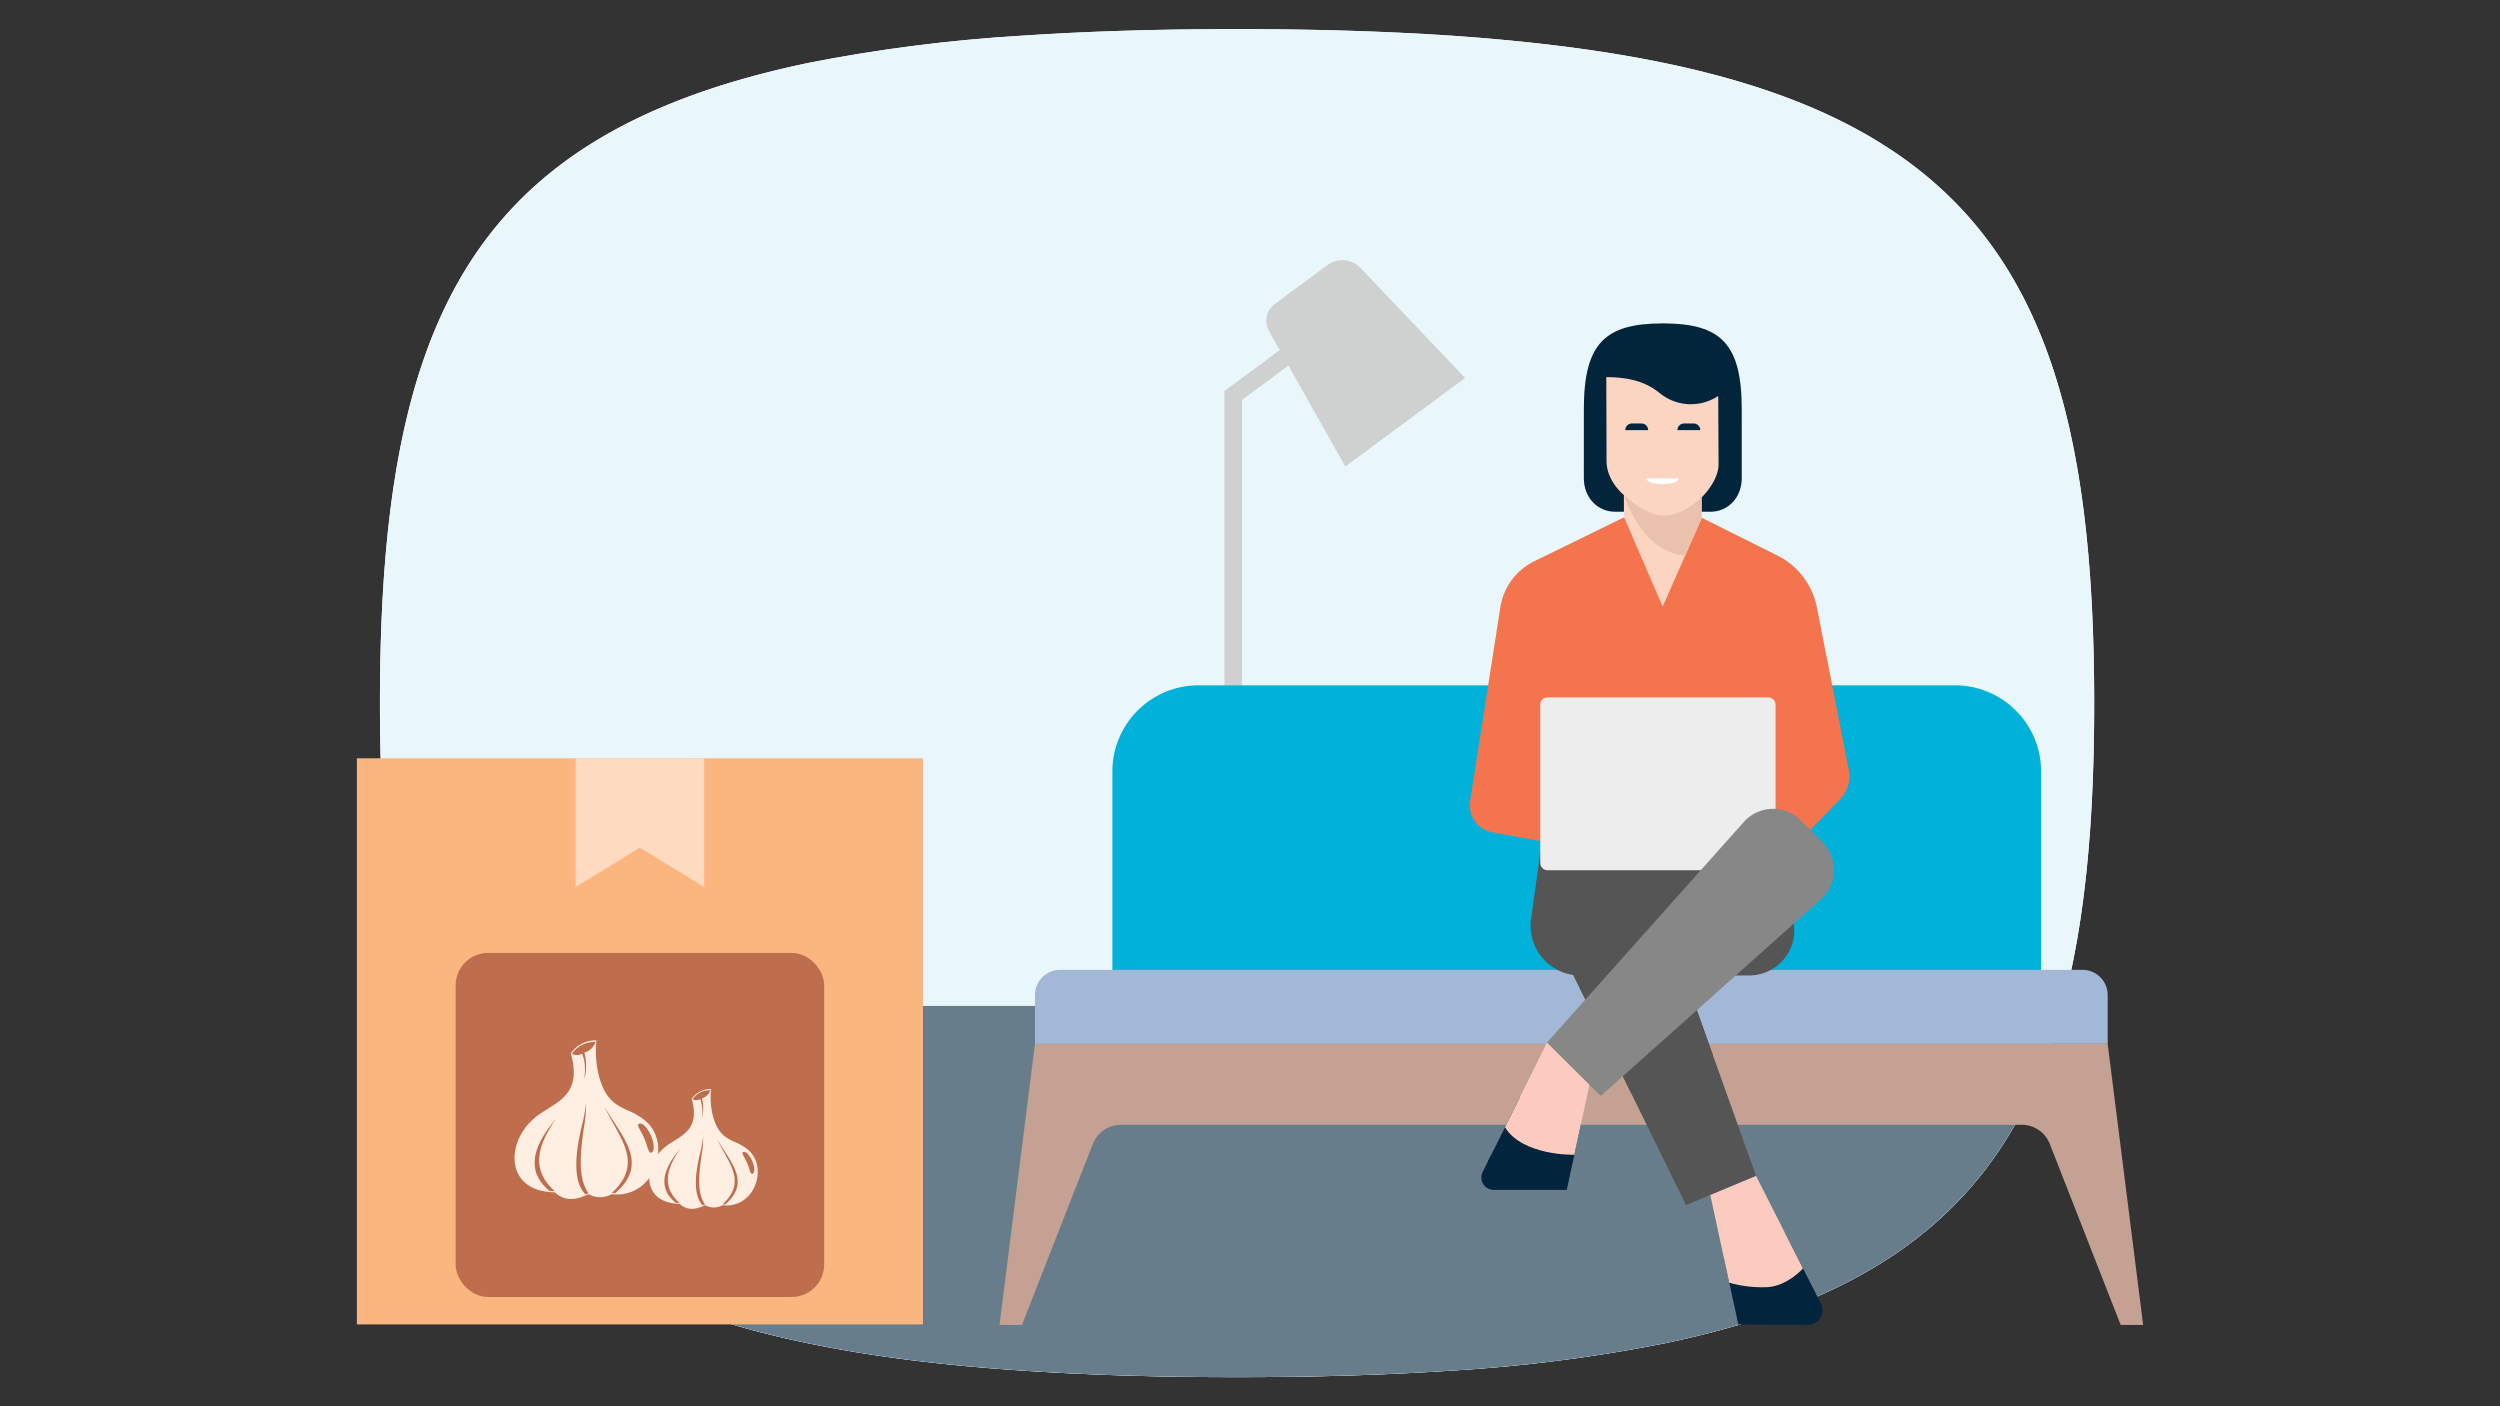 <svg id="The_Solution" data-name="The Solution" xmlns="http://www.w3.org/2000/svg" xmlns:xlink="http://www.w3.org/1999/xlink" viewBox="0 0 720 405"><rect x="0" y="0" width="720" height="405" fill="#333333" stroke="none"/><defs><style>.cls-1{fill:#e9f7fc;}.cls-2{clip-path:url(#clip-path);}.cls-3{fill:#677d8c;}.cls-4{fill:#cfd0d0;}.cls-5{fill:#00b2d9;}.cls-6{fill:#c5a193;}.cls-7{fill:#a2b8d6;}.cls-8{fill:#545554;}.cls-9{fill:#f3744d;}.cls-10{fill:#02243c;}.cls-11{fill:#facbbe;}.cls-12{fill:#fbd5c2;}.cls-13{fill:#ededed;}.cls-14{fill:#878787;}.cls-15{fill:#03253c;}.cls-16{fill:#eac1ac;}.cls-17{fill:#fff;}.cls-18{fill:#fbb57f;}.cls-19{fill:#fedac0;}.cls-20{fill:#bf6e4d;stroke:#bf6e4d;stroke-miterlimit:10;stroke-width:3.564px;}.cls-21{fill:#ffefe2;fill-rule:evenodd;}</style><clipPath id="clip-path"><path class="cls-1" d="M294.522,10.262a460.865,460.865,0,0,0-61.722,7.861C207.775,23.34,187.493,30.783,171.079,40.87,124.024,69.808,109.42,120.589,109.42,202.535S124.024,335.192,171.079,364.2c16.351,10.087,36.696,17.53,61.722,22.678,18.036,3.756,38.506,6.33,61.722,7.861,18.723,1.252,39.255,1.878,61.722,1.878s42.937-.626,61.722-1.878a449.07,449.07,0,0,0,61.722-7.93c24.963-5.217,45.308-12.661,61.722-22.817,46.931-29.008,61.722-79.789,61.722-161.457S588.278,70.017,541.284,41.009c-16.413-10.156-36.696-17.599-61.722-22.817-18.036-3.756-38.506-6.33-61.722-7.93C399.118,9.01,378.586,8.383,356.119,8.383S313.245,9.01,294.522,10.262Z"/></clipPath></defs><path class="cls-1" d="M294.522,10.262a460.865,460.865,0,0,0-61.722,7.861C207.775,23.34,187.493,30.783,171.079,40.87,124.024,69.808,109.42,120.589,109.42,202.535S124.024,335.192,171.079,364.2c16.351,10.087,36.696,17.53,61.722,22.678,18.036,3.756,38.506,6.33,61.722,7.861,18.723,1.252,39.255,1.878,61.722,1.878s42.937-.626,61.722-1.878a449.07,449.07,0,0,0,61.722-7.93c24.963-5.217,45.308-12.661,61.722-22.817,46.931-29.008,61.722-79.789,61.722-161.457S588.278,70.017,541.284,41.009c-16.413-10.156-36.696-17.599-61.722-22.817-18.036-3.756-38.506-6.33-61.722-7.93C399.118,9.01,378.586,8.383,356.119,8.383S313.245,9.01,294.522,10.262Z"/><g class="cls-2"><rect class="cls-1" x="70.869" y="-1.974" width="620.328" height="419.533"/><path class="cls-3" d="M114.943,289.71h488.188V422.925H114.943Z"/></g><rect class="cls-4" x="352.635" y="112.62" width="5.072" height="166.705"/><path class="cls-4" d="M421.953,108.855l-34.51,25.503L365.477,95.329a6.009,6.009,0,0,1,1.665-7.779l15.171-11.211a7.21,7.21,0,0,1,9.51.83Z"/><rect class="cls-4" x="369.211" y="79.739" width="5.072" height="43.785" transform="translate(232.482 -257.715) rotate(53.526)"/><path class="cls-5" d="M320.366,282.233V222.178A24.808,24.808,0,0,1,345.174,197.37H563.031a24.808,24.808,0,0,1,24.808,24.808v60.055"/><path class="cls-6" d="M617.224,381.581h-6.467l-20.417-52.129a8.684,8.684,0,0,0-8.085-5.517H322.829a8.684,8.684,0,0,0-8.085,5.516l-20.422,52.13h-6.461l10.212-80.941H607.012Z"/><path class="cls-7" d="M298.072,300.64V286.555a7.229,7.229,0,0,1,7.229-7.229H599.783a7.229,7.229,0,0,1,7.229,7.229V300.64"/><path class="cls-8" d="M500.908,273.521,455.122,280.93a14.31,14.31,0,0,1-14.173-16.282l3.457-24.847h69.745Z"/><path class="cls-8" d="M503.779,280.93H492.53l21.621-41.129,2.55,26.923A12.981,12.981,0,0,1,503.779,280.93Z"/><path class="cls-9" d="M489.995,149.059l21.888,10.916A21.265,21.265,0,0,1,523.256,174.9l9.21,46.816a9.498,9.498,0,0,1-2.502,8.447l-14.647,15.098-6.101-5.754-56.512,1.506-.566,2.795-22.482-4.142a7.888,7.888,0,0,1-6.271-8.957l8.713-55.812a17.818,17.818,0,0,1,9.771-13.255l25.706-12.582"/><path class="cls-10" d="M451.229,342.679h-21.063a3.539,3.539,0,0,1-3.169-5.114L437.71,316.018l17.672,7.402Z"/><polygon class="cls-11" points="459.328 305.224 453.393 332.599 429.484 332.599 445.527 300.263 459.328 305.224"/><path class="cls-10" d="M500.635,381.432l20.053.111a4.18,4.18,0,0,0,3.749-6.074l-10.413-20.484-17.516,7.336Z"/><polygon class="cls-11" points="492.563 344.125 498.02 369.417 519.262 365.315 505.715 338.617 492.563 344.125"/><polygon class="cls-8" points="485.582 347.049 505.715 338.617 473.085 247.219 442.807 259.901 485.582 347.049"/><rect class="cls-8" x="460.266" y="219.417" width="17.486" height="33.921" rx="2.53" transform="translate(191.361 -209.442) rotate(31.338)"/><polyline class="cls-8" points="488.692 290.933 467.379 309.962 469.734 314.759 493.243 303.682"/><path class="cls-11" d="M498.02,369.417a34.27,34.27,0,0,0,11.13,1.268c5.725-.409,10.113-5.37,10.113-5.37l-19.681-2.972Z"/><path class="cls-10" d="M453.393,332.599s-14.928.312-19.962-7.955l-4.889,9.816Z"/><path class="cls-12" d="M455.314,228.114l14.948,2.227a5.346,5.346,0,0,1,2.478,1.055l6.378,4.921a3.009,3.009,0,0,1,.498,4.279l-4.828,5.949a4.474,4.474,0,0,1-4.971,1.397l-17.275-6.133Z"/><rect class="cls-13" x="443.599" y="200.853" width="67.763" height="49.774" rx="2"/><path class="cls-14" d="M461.009,315.65l-15.482-15.386,56.714-63.556a11.245,11.245,0,0,1,16.317-.489l6.215,6.176a11.492,11.492,0,0,1-.447,16.724Z"/><path class="cls-15" d="M492.636,147.379c5.031,0,8.985-4.064,8.985-9.656,0-5.849-.004-16.593-.004-19.919,0-18.904-6.084-24.668-22.733-24.668S456.149,98.9,456.149,117.803c0,3.325-.004,14.07-.004,19.919,0,5.592,3.954,9.656,8.985,9.656Z"/><path class="cls-12" d="M462.616,108.62l.067,24.126c0,5.875,5.001,9.816,5.001,9.816V148.83l11.164,25.895,11.233-25.484v-5.996s4.862-4.624,4.862-9.519c0-1.259-.094-19.698-.094-19.698h.011a14.2,14.2,0,0,1-16.846-.801c-2.885-2.302-6.963-4.606-15.397-4.606"/><path class="cls-15" d="M468.085,123.879a1.915,1.915,0,0,1,1.914-1.914h2.755a1.915,1.915,0,0,1,1.915,1.914"/><path class="cls-15" d="M483.096,123.879a1.915,1.915,0,0,1,1.914-1.914h2.756a1.915,1.915,0,0,1,1.914,1.914"/><path class="cls-16" d="M490.081,143.245v5.996l-4.72,10.708c-12.643-.698-17.677-17.387-17.677-17.387,7.23,6.421,13.144,8.956,22.397.683"/><path class="cls-17" d="M483.403,137.763h-9.248c0,2.152,9.248,2.271,9.248,0"/><rect class="cls-18" x="102.781" y="218.396" width="163.028" height="163.03"/><polygon class="cls-19" points="165.768 255.445 184.288 244.144 202.817 255.445 202.817 218.389 165.768 218.399 165.768 255.445"/><rect class="cls-20" x="133.01" y="276.233" width="102.564" height="95.514" rx="7.547"/><path class="cls-21" d="M164.401,303.343c3.174,11.46-3.19,13.641-8.811,17.396-10.233,6.832-10.758,22.525,4.192,22.638,2.617,2.504,5.912,2.439,9.7.533a6.834,6.834,0,0,0,6.703,0,11.313,11.313,0,0,0,10.055-3.739c4.224-4.757,4.684-12.777-.008-17.081a19.693,19.693,0,0,0-5.451-3.303c-3.481-1.599-6.679-3.182-8.472-10.628a29.727,29.727,0,0,1-.533-9.522,8.597,8.597,0,0,0-7.374,3.707Zm7.091-3.255a7.935,7.935,0,0,0-6.808,3.416,3.139,3.139,0,0,0,2.964-.057c1.001,2.439.896,4.7.646,7.358a14.591,14.591,0,0,0,0-7.665,4.597,4.597,0,0,0,3.198-3.053Zm-13.221,42.909c.485.032.985.057,1.51.057-7.382-6.509-4.523-13.835.396-20.901-4.587,5.484-10.297,13.948-1.906,20.845Zm10.354.993c.283-.121.565-.259.856-.404-3.416-4.515-2.1-13.18-1.26-19.262a32.336,32.336,0,0,0,.533-6.647,42.242,42.242,0,0,1-1.187,6.558c-1.486,6.138-3.077,15.684,1.058,19.755Zm8.415-.339h.113c10.16-8.722,1.728-16.443-3.109-25.004,4.167,8.989,11.662,16.112,2.14,24.94Zm7.026-20.029c.905-.388,2.439,1.155,3.424,3.457.993,2.302,1.058,4.474.153,4.87-.904.388-1.115-1.841-2.108-4.143-.985-2.302-2.374-3.796-1.47-4.183Z"/><path class="cls-21" d="M199.213,316.457c2.396,8.652-2.409,10.299-6.652,13.134-7.726,5.159-8.122,17.006,3.165,17.092,1.976,1.89,4.463,1.841,7.323.403a5.16,5.16,0,0,0,5.061,0,8.541,8.541,0,0,0,7.591-2.823c3.189-3.591,3.537-9.646-.006-12.896a14.865,14.865,0,0,0-4.116-2.494c-2.628-1.207-5.043-2.402-6.396-8.024a22.445,22.445,0,0,1-.402-7.189,6.491,6.491,0,0,0-5.567,2.799ZM204.567,314a5.991,5.991,0,0,0-5.14,2.579,2.37,2.37,0,0,0,2.238-.043,11.021,11.021,0,0,1,.488,5.555,11.015,11.015,0,0,0,0-5.787A3.471,3.471,0,0,0,204.567,314Zm-9.982,32.397c.366.024.744.043,1.14.043-5.573-4.915-3.415-10.445.299-15.781-3.463,4.14-7.774,10.531-1.439,15.738Zm7.817.75c.213-.091.427-.195.646-.305-2.579-3.409-1.585-9.951-.951-14.543A24.414,24.414,0,0,0,202.5,327.28a31.89,31.89,0,0,1-.896,4.951c-1.122,4.634-2.323,11.842.799,14.915Zm6.354-.256h.085c7.671-6.585,1.305-12.415-2.348-18.878,3.146,6.787,8.805,12.165,1.616,18.829Zm5.305-15.122c.683-.293,1.841.872,2.585,2.61.75,1.738.799,3.378.116,3.677-.683.293-.841-1.39-1.591-3.128-.744-1.738-1.793-2.866-1.11-3.159Z"/></svg>